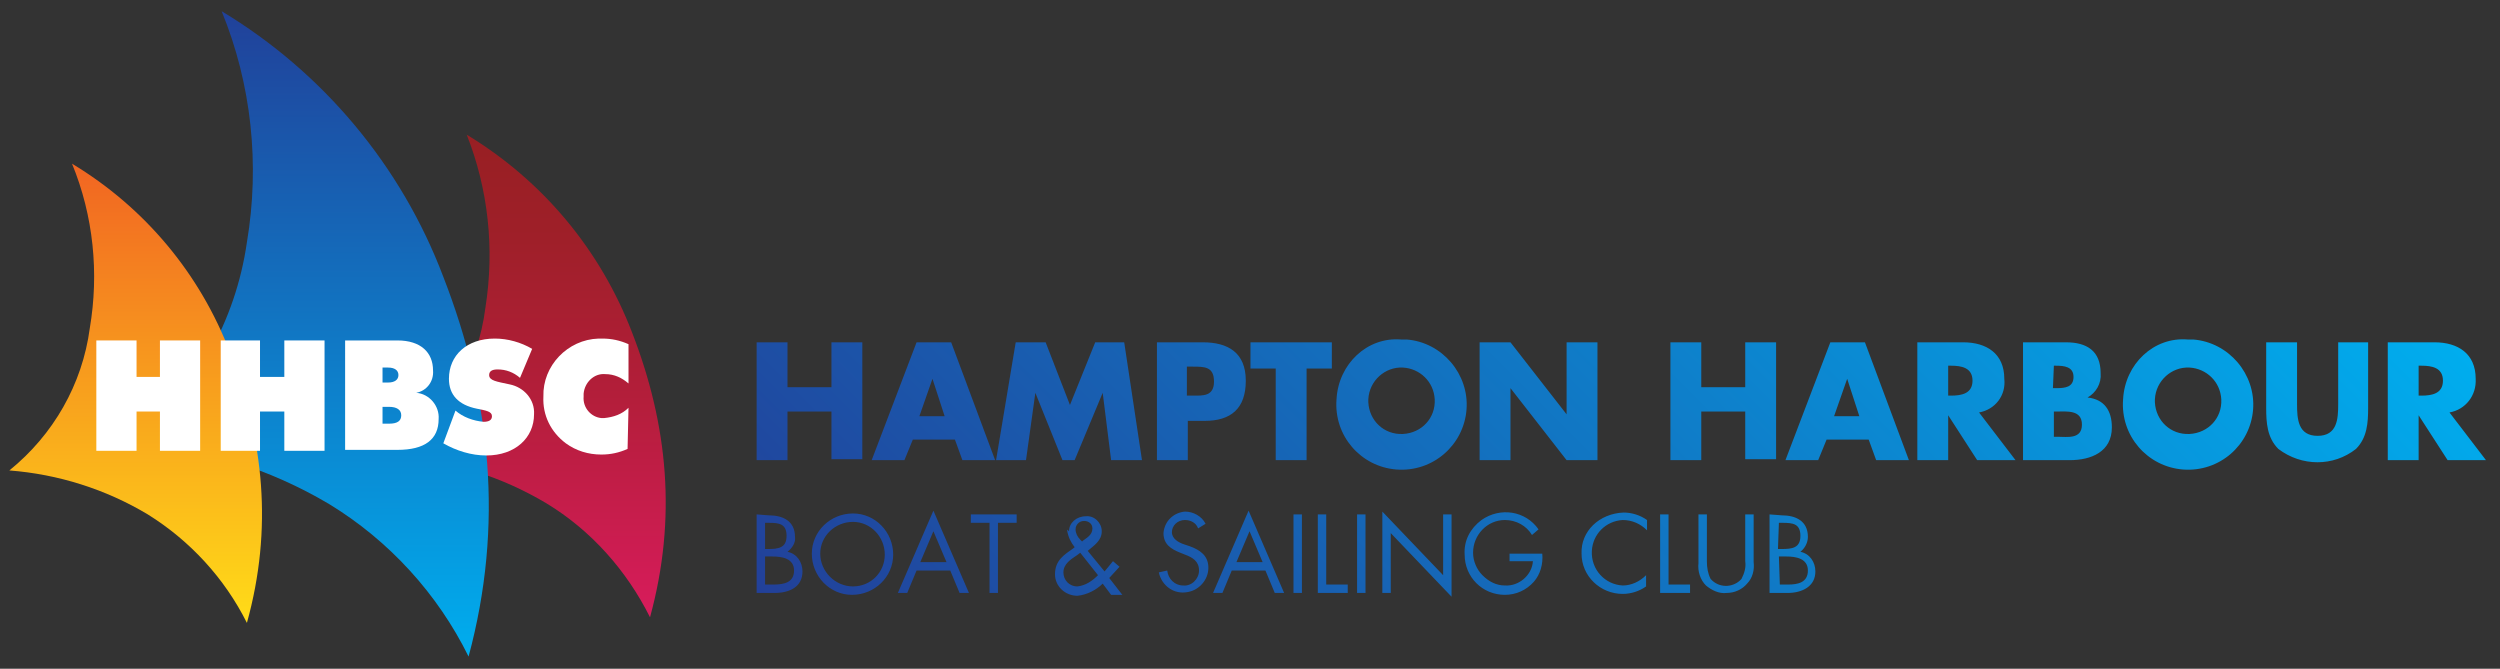 <?xml version="1.0" encoding="utf-8"?>
<!-- Generator: Adobe Illustrator 22.0.1, SVG Export Plug-In . SVG Version: 6.00 Build 0)  -->
<svg version="1.1" id="Layer_1" xmlns="http://www.w3.org/2000/svg" xmlns:xlink="http://www.w3.org/1999/xlink" x="0px" y="0px"
	 viewBox="0 0 267.3 71.5" style="enable-background:new 0 0 267.3 71.5;" xml:space="preserve">
<rect x="0" y="0" width="267.3" height="71.5" fill="#333333" stroke="none"/>
<style type="text/css">
	.st0{fill:url(#SVGID_1_);}
	.st1{fill:url(#SVGID_2_);}
	.st2{fill:url(#SVGID_3_);}
	.st3{fill:#FFFFFF;}
	.st4{fill:url(#SVGID_4_);}
</style>
<title>hampton-landscape-logo</title>
<linearGradient id="SVGID_1_" gradientUnits="userSpaceOnUse" x1="57.035" y1="65.95" x2="57.035" y2="14.35">
	<stop  offset="0" style="stop-color:#D91C5C"/>
	<stop  offset="7.000000e-02" style="stop-color:#D21C56"/>
	<stop  offset="0.46" style="stop-color:#B31E3A"/>
	<stop  offset="0.78" style="stop-color:#9F1F29"/>
	<stop  offset="1" style="stop-color:#981F23"/>
</linearGradient>
<path class="st0" d="M51.9,32.9c-0.8,6.3-4.1,12-9,16c5.5,0.4,10.8,2.1,15.5,4.9c4.8,2.9,8.6,7.2,11.1,12.2
	c2.9-10.6,1.9-20.6-1.9-30.4c-3.4-8.9-9.6-16.3-17.7-21.2C52.2,20.2,52.9,26.6,51.9,32.9"/>
<linearGradient id="SVGID_2_" gradientUnits="userSpaceOnUse" x1="-465.534" y1="-160.794" x2="-464.534" y2="-160.794" gradientTransform="matrix(0 -69.09 69.09 0 11142.49 -32093.898)">
	<stop  offset="0" style="stop-color:#00ADEE"/>
	<stop  offset="1" style="stop-color:#214099"/>
</linearGradient>
<path class="st1" d="M47.4,29.6C42.9,17.7,34.5,7.7,23.7,1.2c3.2,7.8,4.1,16.4,2.7,24.7c-1.2,8.4-5.5,16.1-12.1,21.4
	c7.4,0.6,14.5,2.8,20.9,6.6c6.4,3.9,11.6,9.6,14.9,16.3C53.9,56.1,52.5,42.7,47.4,29.6z"/>
<linearGradient id="SVGID_3_" gradientUnits="userSpaceOnUse" x1="14.521" y1="66.64" x2="14.521" y2="17.5">
	<stop  offset="0" style="stop-color:#FFDC18"/>
	<stop  offset="1" style="stop-color:#F16522"/>
</linearGradient>
<path class="st2" d="M9.6,35.1c-0.8,6-3.9,11.4-8.6,15.2c5.2,0.4,10.3,2,14.8,4.7c4.5,2.8,8.2,6.8,10.6,11.6
	c2.8-10.1,1.8-19.6-1.8-28.9c-3.2-8.4-9.1-15.5-16.9-20.2C10,23.1,10.6,29.2,9.6,35.1"/>
<polygon class="st3" points="10.3,36.4 14.6,36.4 14.6,40.3 17.1,40.3 17.1,36.4 21.4,36.4 21.4,48.2 17.1,48.2 17.1,44 14.6,44 
	14.6,48.2 10.3,48.2 "/>
<polygon class="st3" points="23.6,36.4 27.8,36.4 27.8,40.3 30.4,40.3 30.4,36.4 34.7,36.4 34.7,48.2 30.4,48.2 30.4,44 27.8,44 
	27.8,48.2 23.6,48.2 "/>
<path class="st3" d="M36.9,36.4h5.6c2.5,0,3.8,1.3,3.8,3.2c0.1,1.2-0.7,2.2-1.8,2.4c1.4,0.1,2.5,1.4,2.4,2.8c0,2.2-1.5,3.3-4.4,3.3
	h-5.6V36.4z M40.9,40.9h0.6c0.7,0,1.1-0.3,1.1-0.8s-0.4-0.8-1.1-0.8h-0.6V40.9z M40.9,45.3h0.7c0.9,0,1.3-0.3,1.3-0.9
	s-0.5-0.9-1.3-0.9h-0.7V45.3z"/>
<path class="st3" d="M48.7,43.9c0.8,0.7,1.9,1.1,3,1.2c0.6,0,0.9-0.2,0.9-0.6c0-0.5-0.6-0.6-1.6-0.8c-2-0.4-3-1.5-3-3.2
	c0-2.5,1.9-4.3,4.9-4.3c1.4,0,2.8,0.4,4,1.1l-1.3,3.1c-0.7-0.6-1.5-0.9-2.4-0.9c-0.6,0-0.9,0.2-0.9,0.6c0,0.6,0.8,0.7,2.2,1
	c1.5,0.3,2.7,1.6,2.6,3.2c0,2.5-2,4.4-5.1,4.4c-1.6,0-3.2-0.5-4.6-1.3L48.7,43.9z"/>
<path class="st3" d="M64.7,40c-1.2-0.1-2.2,0.9-2.3,2.1c0,0.1,0,0.2,0,0.3c-0.1,1.2,0.8,2.2,1.9,2.3c0.1,0,0.2,0,0.3,0
	c1-0.1,1.9-0.4,2.6-1.1l-0.1,4.4c-0.9,0.4-1.8,0.6-2.8,0.6c-1.4,0-2.7-0.4-3.8-1.2c-1.6-1.2-2.5-3-2.4-5c-0.1-3.3,2.6-6.1,5.9-6.2
	c0.1,0,0.3,0,0.4,0c1,0,1.9,0.2,2.8,0.6V41C66.5,40.4,65.7,40,64.7,40"/>
<linearGradient id="SVGID_4_" gradientUnits="userSpaceOnUse" x1="116.843" y1="99.332" x2="220.973" y2="-4.798">
	<stop  offset="0" style="stop-color:#224099"/>
	<stop  offset="1" style="stop-color:#00ADEE"/>
</linearGradient>
<path class="st4" d="M81.8,59.5h0.8c1,0,2.3,0.2,2.3,1.5s-1.1,1.5-2.2,1.5h-0.9L81.8,59.5z M81.8,55.9h0.4c1.1,0,1.9,0.1,1.9,1.4
	s-0.9,1.4-2,1.4h-0.3L81.8,55.9z M80.9,55v8.4h1.9c1.7,0,3-0.7,3-2.3c0-1-0.6-1.9-1.6-2.1c0.5-0.4,0.9-1,0.8-1.6
	c0-1.7-1.3-2.3-2.8-2.3L80.9,55z M103.8,55v0.9h2v7.5h0.9v-7.5h2V55H103.8z M138.3,63.4h0.9V55h-0.9V63.4z M140.9,55v8.4h3.2v-0.9
	h-2.3V55L140.9,55z M145.1,63.4h0.9V55h-0.9L145.1,63.4z M177.5,55v8.4h3.2v-0.9h-2.3V55L177.5,55z M186.6,55v5
	c0.1,0.7-0.1,1.3-0.4,1.9c-0.8,0.9-2.2,1-3.1,0.2c-0.1-0.1-0.2-0.2-0.2-0.2c-0.3-0.6-0.4-1.2-0.4-1.9v-5h-0.9v5.2
	c-0.1,0.9,0.2,1.8,0.8,2.4c0.6,0.5,1.4,0.9,2.2,0.8c0.9,0,1.7-0.4,2.2-1c0.6-0.6,0.8-1.5,0.7-2.3V55L186.6,55z M190.2,59.5h0.8
	c1,0,2.3,0.2,2.3,1.5s-1.1,1.5-2.1,1.5h-0.9L190.2,59.5z M190.2,55.9h0.4c1.1,0,1.9,0.1,1.9,1.4s-0.9,1.4-2,1.4h-0.4L190.2,55.9z
	 M189.2,55v8.4h1.9c1.6,0,3-0.7,3-2.3c0-1-0.6-1.9-1.6-2.1c0.5-0.4,0.8-1,0.8-1.6c0-1.7-1.3-2.3-2.8-2.3L189.2,55z M87.7,59.2
	c0-1.9,1.6-3.4,3.5-3.4c1.9,0,3.4,1.6,3.4,3.5c0,1.9-1.5,3.4-3.4,3.4C89.3,62.7,87.7,61.1,87.7,59.2C87.7,59.2,87.7,59.2,87.7,59.2
	 M86.8,59.2c0,2.4,1.9,4.4,4.3,4.4s4.4-1.9,4.4-4.3c0-2.4-1.9-4.4-4.3-4.4c0,0,0,0,0,0C88.8,54.9,86.8,56.8,86.8,59.2
	C86.8,59.2,86.8,59.2,86.8,59.2 M113.7,61.2c0-0.9,0.8-1.4,1.4-1.8l0.4-0.3l1.9,2.4c-0.6,0.6-1.3,1.1-2.2,1.2
	C114.3,62.7,113.7,62,113.7,61.2 M115.5,57.7c-0.3-0.3-0.5-0.7-0.5-1.1c0-0.5,0.4-0.9,0.9-0.9c0,0,0,0,0,0c0.5,0,0.9,0.3,0.9,0.8
	c0,0,0,0,0,0c0,0.7-0.6,1-1,1.3l-0.1,0.1L115.5,57.7z M114.1,56.7c0.1,0.7,0.4,1.3,0.8,1.8l-0.1,0.1c-1,0.7-2,1.3-2,2.8
	c0,1.3,1.1,2.3,2.4,2.3c1-0.1,2-0.6,2.7-1.3l0.9,1.2h1.2l-1.4-1.8l1.1-1.2l-0.7-0.6l-0.9,1.1l-1.8-2.2c0.7-0.6,1.5-1.1,1.5-2.1
	c0-0.9-0.8-1.7-1.7-1.6c0,0,0,0,0,0c-1,0-1.8,0.7-1.8,1.6C114.1,56.6,114.1,56.6,114.1,56.7 M124.4,57c0,1.2,0.8,1.7,1.8,2.1
	l0.5,0.2c0.8,0.3,1.5,0.7,1.5,1.7c0,0.9-0.8,1.7-1.7,1.6c0,0,0,0,0,0c-0.9,0-1.6-0.7-1.7-1.6l-0.9,0.2c0.3,1.4,1.6,2.4,3.1,2.1
	c1.2-0.2,2.2-1.3,2.2-2.6c0-1.3-0.9-1.9-2-2.3l-0.6-0.2c-0.6-0.2-1.3-0.6-1.3-1.3c0-0.7,0.6-1.3,1.4-1.3c0,0,0,0,0,0
	c0.6,0,1.2,0.3,1.4,0.9l0.8-0.5c-0.4-0.8-1.3-1.3-2.2-1.3C125.5,54.8,124.5,55.7,124.4,57C124.4,57,124.4,57,124.4,57 M156.6,59.3
	c0,2.4,1.9,4.3,4.3,4.3c1.2,0,2.3-0.5,3.1-1.4c0.7-0.8,1-1.9,0.9-3h-3.5V60h2.5c-0.1,1.5-1.5,2.7-3,2.6c-0.9,0-1.7-0.4-2.4-1.1
	c-0.6-0.6-1-1.5-1-2.4c0-1.9,1.5-3.5,3.4-3.5c1.2,0,2.3,0.6,2.9,1.6l0.7-0.6c-1.4-2-4.1-2.4-6.1-1C157.2,56.5,156.5,57.8,156.6,59.3
	 M169.1,59.2c0,2.4,2,4.3,4.4,4.3c0.9,0,1.8-0.3,2.5-0.8v-1.2c-0.7,0.7-1.6,1.1-2.5,1.1c-1.9-0.1-3.4-1.7-3.3-3.7
	c0.1-1.8,1.5-3.2,3.3-3.3c1,0,1.9,0.4,2.6,1.1v-1.1c-0.7-0.5-1.6-0.8-2.5-0.8C171,54.9,169,56.8,169.1,59.2
	C169,59.2,169,59.2,169.1,59.2 M147.8,63.4h0.9V57l6.5,6.8V55h-0.9v6.5l-6.5-6.8V63.4z M99.8,56.8l1.4,3.3h-2.8L99.8,56.8z M96,63.4
	h1l1-2.4h3.6l1,2.4h1l-3.8-8.8L96,63.4z M133.6,56.8l1.4,3.3h-2.8L133.6,56.8z M129.7,63.4h1l1-2.4h3.6l1,2.4h1l-3.8-8.8L129.7,63.4
	z M88.9,36.6v4.8h-4.7v-4.8h-3.3v12.6h3.3V44h4.7v5.1h3.3V36.6H88.9z M99.7,40.5L99.7,40.5l1.3,4h-2.7L99.7,40.5z M98,36.6
	l-4.8,12.6h3.5l0.9-2.2h4.5l0.8,2.2h3.5l-4.7-12.6H98z M117.1,36.6l-2.7,6.7l-2.6-6.7h-3.2l-2.1,12.6h3.2l1-7.2l0,0l2.9,7.2h1.3
	l3-7.2l0,0l0.9,7.2h3.3l-1.9-12.6H117.1z M126.9,39.2h0.6c1.3,0,2.3,0,2.3,1.6s-1.2,1.5-2.3,1.5h-0.6L126.9,39.2z M123.7,36.6v12.6
	h3.3V45h1.8c2.8,0,4.4-1.3,4.4-4.3s-1.9-4.1-4.6-4.1H123.7z M133.7,36.6v2.8h2.7v9.8h3.3v-9.8h2.7v-2.8H133.7z M167.5,36.6v7.7l0,0
	l-6-7.7h-3.3v12.6h3.3v-7.7l0,0l6,7.7h3.3V36.6H167.5z M186.6,36.6v4.8h-4.7v-4.8h-3.3v12.6h3.3V44h4.7v5.1h3.3V36.6H186.6z
	 M197.5,40.5L197.5,40.5l1.3,4h-2.7L197.5,40.5z M195.7,36.6l-4.8,12.6h3.5l0.9-2.2h4.5l0.8,2.2h3.5l-4.7-12.6H195.7z M208.3,39.1
	h0.3c1.1,0,2.3,0.2,2.3,1.6s-1.2,1.6-2.3,1.6h-0.3V39.1z M205,36.6v12.6h3.3v-4.8l0,0l3.1,4.8h4.1l-3.9-5.1c1.7-0.3,2.9-1.8,2.7-3.6
	c0-2.7-1.9-3.9-4.4-3.9H205z M219.6,44h0.3c1.1,0,2.7-0.2,2.7,1.4s-1.6,1.3-2.6,1.3h-0.4L219.6,44z M219.6,39.1h0.2
	c0.9,0,1.9,0.1,1.9,1.2s-0.9,1.2-1.8,1.2h-0.4L219.6,39.1z M216.3,36.6v12.6h5c2.3,0,4.5-0.9,4.5-3.5c0-1.8-0.8-3-2.6-3.2l0,0
	c0.9-0.5,1.5-1.5,1.4-2.6c0-2.4-1.5-3.3-3.7-3.3L216.3,36.6z M250,36.6v6.6c0,1.6-0.1,3.4-2.2,3.4s-2.2-1.8-2.2-3.4v-6.6h-3.3v7
	c0,1.6,0.1,3.2,1.3,4.4c2.5,1.9,5.9,1.9,8.3,0c1.2-1.2,1.3-2.8,1.3-4.4v-7H250z M258.6,39.1h0.3c1.1,0,2.3,0.2,2.3,1.6
	s-1.2,1.6-2.3,1.6h-0.3V39.1z M255.3,36.6v12.6h3.3v-4.8l0,0l3.1,4.8h4.1l-3.9-5.1c1.7-0.3,2.9-1.8,2.8-3.6c0-2.7-1.9-3.9-4.4-3.9
	H255.3z M146.3,42.7c0.1-2,1.8-3.5,3.7-3.4c1.8,0.1,3.3,1.5,3.4,3.4c0.1,2-1.4,3.6-3.4,3.7c-2,0.1-3.6-1.4-3.7-3.4
	C146.3,42.9,146.3,42.8,146.3,42.7 M142.9,42.7c-0.3,3.9,2.6,7.2,6.4,7.5c3.9,0.3,7.2-2.6,7.5-6.4s-2.6-7.2-6.4-7.5
	c-0.2,0-0.4,0-0.6,0C146.2,36,143.1,38.9,142.9,42.7C142.9,42.6,142.9,42.6,142.9,42.7 M230.4,42.7c0.1-2,1.8-3.5,3.7-3.4
	c1.8,0.1,3.3,1.5,3.4,3.4c0.1,2-1.4,3.6-3.4,3.7c-2,0.1-3.6-1.4-3.7-3.4C230.4,42.9,230.4,42.8,230.4,42.7 M227,42.7
	c-0.3,3.9,2.6,7.2,6.4,7.5c3.9,0.3,7.2-2.6,7.5-6.4s-2.6-7.2-6.4-7.5c-0.2,0-0.4,0-0.6,0C230.3,36,227.2,38.9,227,42.7
	C227,42.6,227,42.6,227,42.7"/>
</svg>
